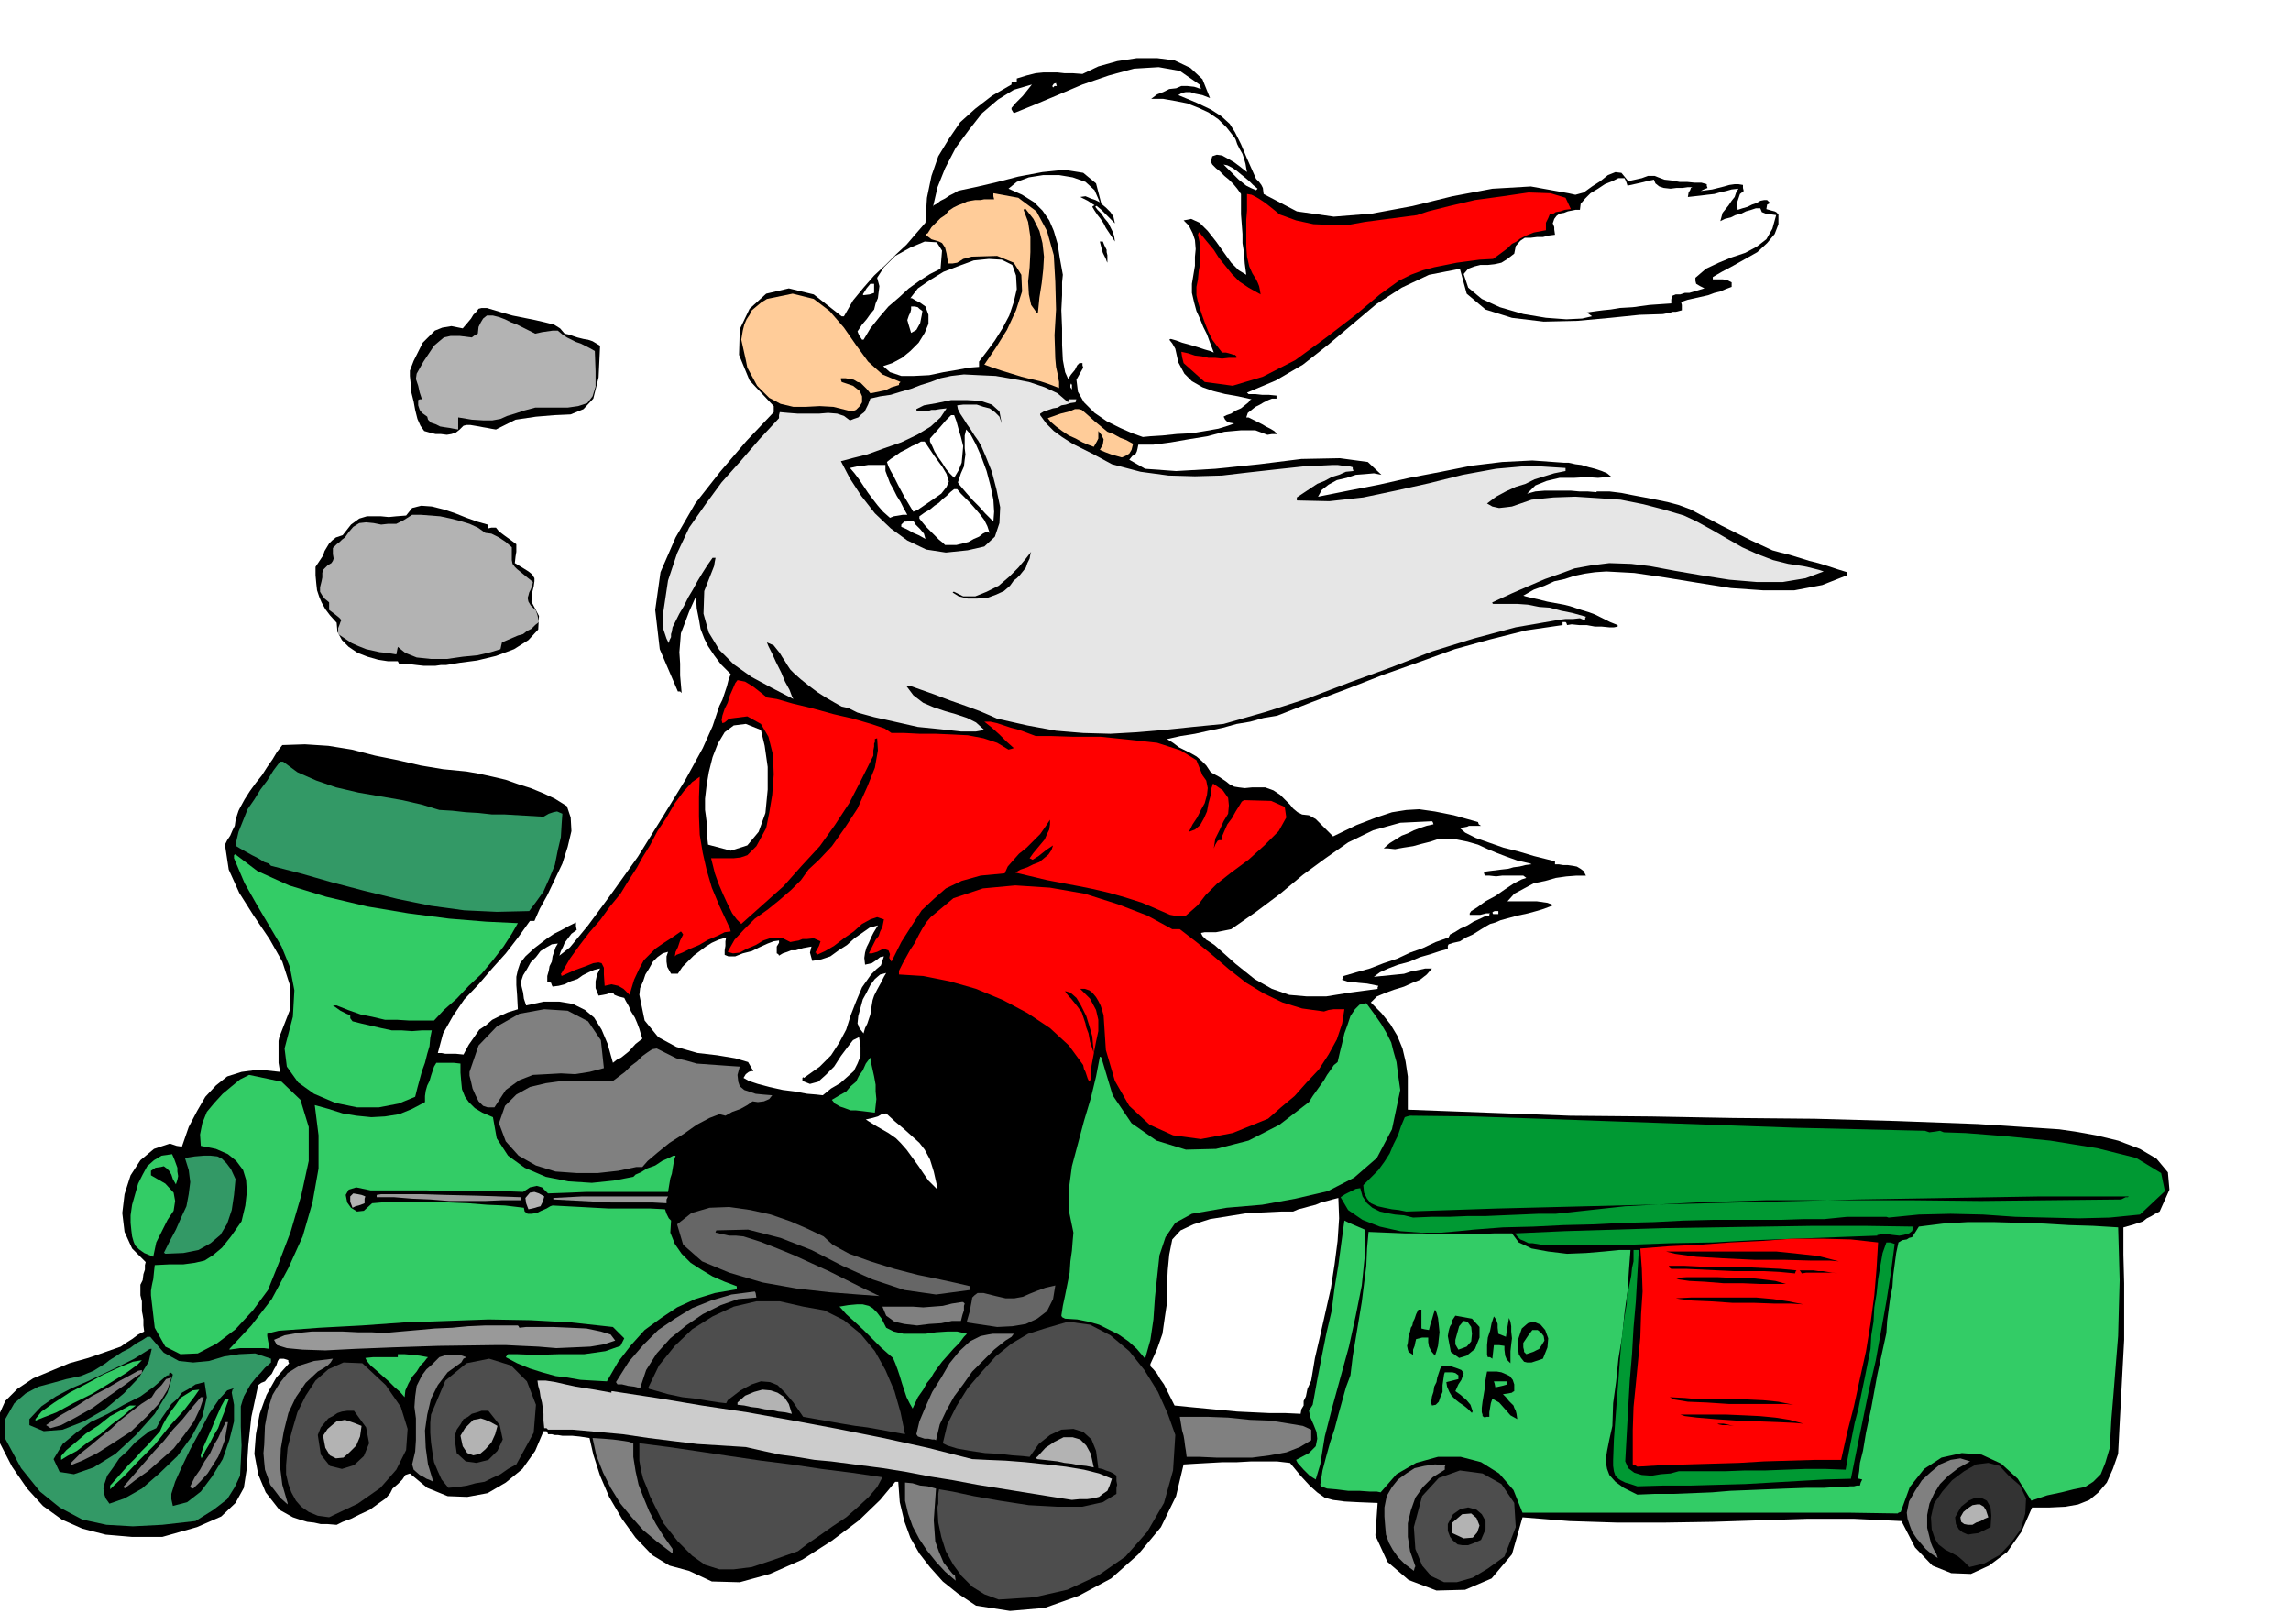 <svg xmlns="http://www.w3.org/2000/svg" width="490.455" height="347.723" fill-rule="evenodd" stroke-linecap="round" preserveAspectRatio="none" viewBox="0 0 3035 2152"><style>.brush0{fill:#fff}.brush1{fill:#000}.pen1{stroke:none}.brush2{fill:#396}.brush3{fill:#3c6}.brush4{fill:gray}.brush5{fill:#999}.brush6{fill:#4d4d4d}.brush7{fill:#b3b3b3}.brush9{fill:red}.brush11{fill:#666}.brush12{fill:#fc9}.brush13{fill:#093}</style><path d="m-2 1876 9-20 16-16 21-14 24-10 24-10 25-7 23-8 20-7 7-5 8-5 8-6 8-4-1-8v-8l-1-6-1-5v-13l-2-8v-14l3-6 1-8 2-6v-6l1-4-18-18-10-22-3-25 3-25 8-25 13-20 18-15 21-7 3 1 3 1 3 1 7 1 9-26 11-21 11-19 14-15 15-12 19-6 23-3 28 3-1-6-1-6v-29l1-5 14-36v-33l-10-31-17-30-21-31-19-30-14-31-5-33 3-6 4-6 3-7 3-6 1-7 2-7 2-6 2-4 6-11 7-11 8-11 8-10 7-11 7-10 6-10 7-9 30-1 31 2 31 5 31 8 30 6 30 7 30 5 31 3 17 3 18 4 17 4 17 6 16 5 17 7 15 7 16 10 5 15 1 18-5 21-7 22-10 21-10 21-10 18-7 16h-6l-15 21-17 22-18 20-18 21-19 20-15 22-13 23-7 26h5l5 1h14l10 1 7-13 7-10 7-10 9-6 8-7 10-5 11-5 13-4-1-19-1-13v-11l2-9 3-9 7-9 12-11 17-13 9-6 10-5 9-5 10-5v5l1 5-7 5-6 8-3 4-2 5-3 6-2 6 14-11 24-29 31-42 35-49 33-53 30-49 23-42 13-29 3-9 3-9 3-9 4-8 3-9 3-9 2-8 3-8-13-13-9-12-8-12-5-10-5-13-2-12-3-15-1-16-9 20-6 16-5 13-1 13-1 12 1 15v16l2 23-2-2h-3l-24-56-6-52 7-50 20-46 26-45 33-42 35-41 36-38v-8l-32-34-14-34 1-34 13-27 22-20 30-7 33 8 37 29h3l12-21 14-17 14-16 15-14 14-14 14-13 12-14 13-15 2-33 6-29 9-26 14-23 15-22 20-18 22-17 26-15v-2l1-2h6v-4l13-4 12-3 10-1h19l9 1h11l13 1 21-10 25-7 26-4h27l23 3 21 10 16 15 10 25-10-4-10-2-6-2h-6l-5 1-5 3 24 10 19 9 14 9 11 10 7 11 8 16 8 19 12 27 4 4 3 4 2 4 1 8 44 23 49 7 50-4 54-10 53-13 53-10 51-3 50 9 9 2 11-3 11-8 11-7 10-8 10-4 8 1 9 11 9-2 9-2 8-3h9l5 2 8 3 9 1 11 2h10l10 1h9l7 2v2l1 3-5 2-4 2 7-1 8-1 8-2 8-2 7-2 7-1h5l6 1v4l1 4-5 4-2 6-2 6 1 9 6-2 7-2 6-3 6-2 5-3 5-1h4l4 4-4 2-1 6 7 2 4 1 2 1 3 3v13l-5 13-10 12-13 12-16 9-16 9-15 8-12 7v3h13l6 1 6 3v6l-8 3-7 3-8 2-8 3-9 2-9 2-9 2-9 3 1 4v7l-4 1-4 1h-4l-3 1-5 1-5 1-31 1-39 4-44 4-44 1-42-5-35-11-25-21-9-33-41 8-36 17-34 22-32 27-32 27-33 26-36 21-38 16 1 1 1 1h9l9 1h9l10 1v4h-6l-5 2-6 3-5 3-6 3-5 4-5 4-2 6h3l6 3 6 3 6 3 5 3 6 3 5 3 4 4h-7l-6 1-16-6h-19l-22 2-23 6-25 4-23 4-23 3h-20l-1 5-1 4-1 2-1 2-4 2-4 5 21 12 41 3 52-3 58-6 56-7 51-1 37 5 18 17-10-2-11 1-13 1-12 4-13 3-11 6-9 7-5 9 40-8 41-8 40-9 42-8 40-8 41-5 40-2 42 3h6l9 2 8 1 10 3 8 2 9 3 7 3 6 5h-7l-11 1-15-1-17 1h-19l-17 4-15 6-11 11 11-3 12-1h35l11 1h11l12 1v-1h17l16 2 15 3 16 3 15 3 15 3 15 4 16 6 13 7 14 7 13 7 14 7 12 6 14 7 13 6 15 7 11 3 12 3 13 4 13 4 12 3 13 4 12 4 13 4v4l-33 13-37 7h-41l-43-3-44-7-43-7-41-6-37-2-15 1-14 2-14 3-12 4-14 3-13 6-14 5-14 8 3 1 8 2 9 2 12 3 11 2 11 2 8 2 6 2 9 3 10 3 8 3 8 4 6 3 6 3 5 2 5 2v2l-5 1h-6l-10-1h-9l-11-2h-10l-10-1-6 1-1-3-1-1h-4v4l-48 7-48 12-47 13-47 17-48 17-46 18-48 18-46 18-18 3-18 5-18 3-18 5-19 4-18 4-19 3-18 4 8 5 8 6 8 4 8 4 7 4 7 6 6 6 6 9 11 6 9 6 5 4 6 3 6 1 8 1 10-1h17l11 4 9 6 6 6 7 7 4 5 6 5 6 3 9 1 9 5 9 9 7 7 7 7 31-15 26-10 21-7 19-3 17-1 21 3 25 5 32 9 1 3 3 2h-16l-2 1-5 1-5 1 7 6 14 7 17 6 20 7 20 5 20 6 16 4 12 3v4h5l6 1h6l7 1 5 1 5 3 4 3 3 6h-13l-13 1-14 2-14 4-15 3-13 7-13 7-9 10h39l7 1 7 1 8 3-5 2-8 3-10 3-11 3-14 3-11 3-11 3-7 3-7 2-7 4-8 5-8 5-9 4-8 5-9 2-6 2-1 2v4l-11 3-12 4-14 4-14 6-15 4-13 5-11 5-8 6 10-1 10-1 10-1 10-1 9-3 10-2 9-2h9l-7 8-9 7-10 4-11 5-13 4-11 4-12 5-8 8 14 14 12 15 9 15 7 17 4 17 3 20v44l107 4 108 4 108 1 108 2 108 1 108 3 108 4 108 7 21 3 28 5 29 7 29 11 22 13 15 18 2 23-13 29-6 3-5 3-6 3-5 4-6 2-6 2-7 2-7 2v36l1 38v75l-2 37-2 38-2 37-2 39-7 20-8 18-11 13-12 10-15 6-17 3-21 1h-23l-14 32-19 27-24 18-24 11-26-1-25-10-23-24-18-35-63-3h-62l-63 2-62 2-64 1h-63l-63-2-62-5-14 49-27 32-35 15-38 1-37-14-28-24-16-35 3-43-25-1-19-1-15-2-11-3-10-7-10-9-12-13-14-17-17-2h-35l-18 1h-19l-18 1-18 1-16 1-10 42-20 41-30 36-36 32-43 23-45 16-46 4-45-7-24-16-20-16-17-19-14-18-12-21-8-22-6-25-2-27h-4l-20 24-28 27-36 27-39 25-43 19-40 11-37-1-30-14-26-7-23-14-22-23-18-25-17-29-12-28-9-28-5-22-13-2-10-1h-13l-6-1h-4l-4-1h-5l-1-3-1-1h-4l-11 26-17 24-22 18-24 14-27 5-26-1-27-11-23-19-6 2-4 6-6 6-7 6-3 6-6 7-10 7-11 8-13 6-12 6-11 4-8 4-12-1h-9l-9-2-9-1-10-3-9-3-9-5-9-5-18-23-10-24-5-27 2-26 5-27 9-25 13-23 17-19-1-2v-2l-6-2h-6l-2 3-2 6-3 5-3 6-5 5-4 5-5 2-4 3-9 42-4 37-2 31-4 26-11 20-19 18-32 14-46 13h-40l-35-3-31-8-27-12-25-18-21-23-20-29-18-35v-32zm1526-69v3l4 4 5 6 4 7 5 7 3 6 4 8 3 6 4 8 20 2 21 2 21 2 21 2 21 1 21 1h21l21 1 1-6 3-5v-6l3-6 2-10 5-11 5-30 7-30 7-31 7-31 5-32 4-31 2-30-1-27-8 2-7 2-8 2-7 3-8 2-7 2-8 2-7 3h-16l-20 1-24 1-25 4-25 4-22 7-17 8-11 12-4 20-2 21-1 21v22l-3 20-3 21-7 20-9 20z" class="pen1 brush1"/><path d="m7 1880 12-21 15-13 17-9 19-5 18-5 19-4 17-7 16-10 5-4 8-5 9-6 10-5 8-6 9-5 6-4h4l18 21 20 11 19 2 21-2 20-6 20-3 21-1 21 7v5l-8 7-6 7-5 5-4 5-4 5-4 7-5 9-4 13v27l1 25-1 21-1 19-7 15-10 16-18 14-24 15-44 5-39 2-35-2-32-7-30-16-26-21-25-31-21-39v-26z" class="pen1 brush2"/><path d="m39 1880 16-17 19-13 21-11 21-9 21-10 21-10 20-10 19-12 2-1h2l-4 17-13 21-20 21-25 21-28 16-28 11-25 2-19-8v-8z" class="pen1 brush1"/><path d="m47 1880 8-10 17-12 20-13 23-12 22-12 22-10 17-7 12-2-6 6-15 11-21 13-23 14-26 13-22 12-18 7-10 4v-2z" class="pen1 brush3"/><path d="m61 1888 19-13 21-12 20-13 21-11 17-10 15-8 9-5 5-1v4l-8 5-15 11-20 14-22 16-23 13-19 10-14 4-6-4z" class="pen1 brush4"/><path d="m71 1933 12-20 18-15 19-14 23-11 21-12 22-11 18-13 16-14 2-1h2v-2l1-2 2 1 2 2-7 24-17 28-25 28-27 25-29 18-26 9-19-3-8-17z" class="pen1 brush1"/><path d="m81 1929 7-8 12-10 14-12 17-11 15-12 15-8 11-6h8l-7 5-10 9-15 11-15 13-17 11-14 11-13 7-8 5v-5z" class="pen1 brush3"/><path d="m94 1938 12-12 14-11 13-11 14-11 13-12 14-11 13-10 14-9 5-8 8-8 6-8 7-2-5 16-11 18-17 18-20 19-23 15-22 14-20 10-15 6v-3z" class="pen1 brush4"/><path d="m138 1967 4-12 8-11 8-12 11-10 10-11 10-8 9-7 9-4 7-13 7-10 6-9 8-7 6-8 9-5 9-6 12-3 3 20-6 26-14 26-19 26-24 23-23 20-23 13-20 7-5-7-2-6-1-7 1-5z" class="pen1 brush1"/><path d="m146 1968 8-9 8-9 8-9 9-9 8-9 9-9 8-9 8-9 4-9 5-9 6-9 6-8 6-9 8-5 8-5 9-1-7 10-13 17-19 21-20 25-22 22-18 19-14 13-5 5v-5z" class="pen1 brush3"/><path d="m165 1968 13-15 13-15 13-15 13-14 12-15 13-14 12-15 12-14h4l-5 15-8 17-13 18-14 18-17 15-17 15-17 12-14 11-1-3 1-1z" class="pen1 brush4"/><path d="m173 1610 2-14 4-14 4-14 6-12 6-11 9-8 10-6 14-2 3 7 4 11v5l1 6-1 5-2 6-4-7-2-6-3-5-3-3-4-3-4 1-7 1-6 4v6l19 11 11 12 2 11-2 13-8 12-7 14-8 16-4 19-12-5-7-5-5-5-2-5-2-7-1-8-1-10v-10z" class="pen1 brush3"/><path d="M200 1716v-6l1-6 1-5 1-4 1-10 1-9 20-1h18l15-2 13-3 11-7 12-10 12-15 14-20 5-21 2-18-1-16-4-13-9-12-11-9-16-7-20-4-1-15 3-15 6-15 10-12 11-12 12-10 11-9 12-6 43 9 25 24 11 36v45l-10 46-14 48-16 42-14 35-20 27-23 25-25 19-25 13-23 1-20-10-14-25-5-43z" class="pen1 brush3"/><path d="m217 1660 8-16 8-15 7-16 7-15 3-16 2-16-2-16-5-16 13-2 12-1h9l9 1 6 3 6 6 6 8 6 13-2 21-3 20-6 18-9 15-13 11-16 9-20 4-24 1-1-1h-1z" class="pen1 brush2"/><path d="m227 1979 5-16 9-20 11-23 13-24 12-23 13-19 11-12 9-3-2 2-1 4 3 16v22l-6 24-9 26-14 23-15 20-18 14-19 5-2-9v-7z" class="pen1 brush1"/><path d="m252 1969 6-12 7-10 6-11 7-10 5-11 6-10 5-11 5-10h3l-2 11-2 12-4 11-5 12-7 11-7 11-9 10-10 10-3-1-1-2z" class="pen1 brush4"/><path d="m266 1928 3-10 4-9 4-9 4-9 4-10 4-9 4-9 5-9h5l-3 8-3 9-4 10-4 11-6 10-5 10-6 10-5 10-1-3v-1zm38-141 29-31 27-35 22-41 19-42 13-45 8-45v-44l-5-40 18 5 19 6 18 3 20 2 18-1 19-3 17-7 17-9v-8l1-7 2-7 3-6 2-7 2-6 2-6 3-5h23l9 1v12l1 12 1 10 4 10 5 7 8 8 10 6 14 6 5 28 15 23 22 16 28 12 30 6 31 2 29-3 26-5 3-3 7-3 8-5 11-4 9-6 9-4 6-3h3l-2 6-1 6-1 6-1 6-2 6-1 6-1 6-1 6H777l-23 1-28 1-8-8-7-2-9 2-9 6-26-1h-76l-26-1h-74l-19-4-10 3-4 7 2 10 5 7 8 5 9-1 11-10 24-2h52l26 1 25 1 25 2 24 1 25 3 1 5 4 3h5l7-1 6-3 7-3 5-3 3-1 19 1 19 1 18 1 19 1h55l19 1 2 6 2 4 1 2 3 3-1 16 6 15 9 13 12 12 14 9 15 9 16 7 16 6v4l-29 5-26 8-24 11-21 14-22 16-18 20-17 22-15 26-18-1-17-1-17-3-16-2-18-5-16-5-17-7-15-8 2-3 1-1h12l25 1 31-1h33l28-4 20-7 5-10-15-15-55-6-54-3-56-1-55 2-57 2-56 4-56 3-54 4-8 2-7 2v3l1 6 1 5 1 6-7-1h-32l-7 1-7 1v-1z" class="pen1 brush3"/><path d="m310 1133 1-1h1l29 22 42 19 49 15 55 13 54 9 54 7 49 4 42 2-8 14-11 17-14 18-15 18-17 16-16 17-17 15-13 14h-33l-16-1h-16l-17-4-15-3-17-6-15-6h-5l3 2 7 5 8 4 5 2v4l3 4 12 3 13 3 13 3 14 3h13l14 1 13-1h13l-2 10-1 11-3 10-3 12-4 11-3 11-3 11-3 12-22 9-26 5h-29l-29-6-28-12-21-15-15-21-3-24 11-42 2-35-6-31-11-27-16-27-16-27-17-30-14-33v-4z" class="pen1 brush3"/><path d="m312 1119 4-17 6-15 6-15 9-13 8-13 9-12 8-13 9-12h4l19 14 25 11 26 9 30 7 29 5 29 5 26 6 23 7 17 1 18 2 17 1 18 2h17l17 1 17 1 17 1 7-4 6-2 5-1 7 3-1 14-1 17-4 17-4 20-7 17-8 18-10 14-9 12-43 1-43-2-44-6-44-9-45-11-42-11-42-12-39-10-3-3-6-2-8-5-8-4-9-5-7-4-5-3-1-2z" class="pen1 brush2"/><path d="m350 1914 1-25 4-22 6-19 9-15 11-14 16-10 19-6 25-3-3 5-4 4-6 4-7 4-16 15-13 19-10 21-6 24-4 23-1 24 3 24 7 24v2l-10-9-6-8-7-9-3-9-4-11-1-10-1-12 1-11z" class="pen1 brush4"/><path d="m363 1775 14-6 17-3 19-2h41l20 1h18l17 1 22-2 23-2 22-2 23-1 21-2 22-1h44l1 1 1 2 9-1h36l23 1 21 1 19 4 13 4 6 8-15 5-18 3-22 1-23 1-24-2-22-1-20-1h-17l-73 1-61 2-50 2-39 2-30-1-21-2-13-4-4-7z" class="pen1 brush5"/><path d="m379 1941 2-23 6-23 7-24 11-22 13-20 17-15 20-9 25 1 31 29 20 29 9 29-2 28-13 26-21 24-30 21-38 18-15-2-12-5-10-7-7-8-6-11-4-11-3-13v-12z" class="pen1 brush6"/><path d="m418 751 6-9 4-6 2-6 3-5 3-5 4-4 5-4 9-3 11-14 11-8 10-3h19l10 1 10-1 13-1 8-10 12-3 14 1 16 4 15 5 15 6 14 5 14 4v2l1 3 4-1h6l4 5 8 6 7 5 8 6v10l-1 6-1 9 10 6 8 5 5 4 3 5v4l-1 7-2 8-1 12 10 19-1 18-13 14-19 12-24 9-25 6-23 3-18 3h-7l-7 1h-16l-9-1-8-1h-15l-1-2-1-2h-13l-13-2-14-4-13-5-12-8-9-9-6-11-1-12-9-10-6-8-5-9-3-7-3-9-1-9-1-11v-11z" class="pen1 brush1"/><path d="m424 778 2-8 1-5v-6l1-4 6-6 5-3 2-3 1-3-1-6v-8l5-5 4-3 3-3 4-3 5-7 6-7 8-5 9-1 10 1 10 2 9-1h11l10-5 11-7h11l13 1 13 1 14 3 12 3 13 4 11 5 10 7 8 1 10 5 9 6 8 7v17l1 5 3 4 3 3 5 4 6 5 10 8-1 5-2 5-2 4-1 4-1 3 1 5 3 5 7 7 2 6 2 9-5 4-5 5-6 3-5 4-7 2-7 3-7 3-7 3-1 4-1 5-13 4-17 4-20 2-21 3h-21l-19-2-15-6-10-8-1 5-1 5-12-2-10-1-9-2-9-2-10-4-9-4-9-6-9-6v-8l2-5 1-3 1-2-1-2-2-2-5-4-8-6v-10l-6-5-3-4-3-5v-6z" class="pen1 brush7"/><path d="m421 1901 4-10 5-6 5-6 6-3 6-4 6-2 7-1h9l16 22 4 21-7 17-13 12-16 5-16-4-12-15-4-26z" class="pen1 brush1"/><path d="m428 1902 6-9 7-6 5-4 6-1 5-1 6 2 6 2 10 4-2 14-5 12-9 9-8 7-10 1-8-4-6-10-3-16zm36-317 4-4 6 1 5 1 5 2-1 3v6l-5 2-3 1-4 1-4 2-3-8v-7z" class="pen1 brush7"/><path d="m484 1799 10-1h33v-4h9l11 1 9 1 11 2-2 2-3 4-5 5-5 8-6 7-5 9-4 9-1 9-6-7-7-6-8-8-8-7-9-8-7-6-5-6-2-4z" class="pen1 brush3"/><path d="m499 1583 6-1h53l32 1 42 1 58 2v4h-24l-23 1h-48l-25-2-24-1-24-2h-23v-3z" class="pen1 brush5"/><path d="m543 491 5-13 6-12 6-12 8-8 8-8 10-4 12-2 15 3 6-7 5-6 3-5 4-4 3-4 4-1h7l10 3 10 3 14 4 15 3 15 3 13 3 12 3 8 5 6 7 5 1 6 2 6 2 8 2 6 1 6 2 5 3 5 3-2 42-7 28-13 14-17 7-22 1-24 2-27 4-26 13-6-1-5-1-6-1-5-1-6-1-6-1h-5l-4 1-5 5-5 4-6 2-6 1-8-1h-7l-8-2-7-2-5-7-4-9-3-12-2-11-3-12-1-12-1-10v-7z" class="pen1 brush1"/><path d="m552 495 9-16 8-12 6-9 7-6 6-5 9-2h12l16 2 4-3 4-2 1-9 3-6 3-5 5-4h8l8 2 8 3 8 4 8 3 8 4 8 4 8 4 9-2 7-1 7-1h7l6 5 6 4 6 3 6 3 6 2 6 3 6 3 7 4 1 27v20l-4 13-7 9-12 4-14 2h-43l-15 4-12 4-10 3-9 4-11 2h-11l-16-1-18-3v16l-6-1-5-1-7-1-6-1-6-3-6-2-4-4-1-4-7-5-3-4-2-6v-7l2-1h3l-3-9-2-9-3-9 1-7z" class="pen1 brush7"/><path d="m546 1940 4-17 1-15v-29l-2-15 1-14 2-14 7-14 6-8 7-6 6-6 4-4 9-3h18l9 3-4 2-3 5-18 13-13 17-9 18-5 21-3 21 1 23 3 22 7 23-4-2-5-2-5-3-4-2-8-7-2-7z" class="pen1 brush4"/><path d="m571 1874 19-45 28-23 30-6 29 9 21 21 12 31-3 37-23 42-11 6-10 7-11 5-10 5-12 2-11 3-13 2-12 1-9-11-5-11-5-12-2-12-2-14-1-13v-13l1-11z" class="pen1 brush6"/><path d="m602 1904 3-10 5-7 4-7 6-3 5-4 7-2 6-2h9l15 19 4 19-7 15-12 12-16 4-14-2-12-11-3-21z" class="pen1 brush1"/><path d="m610 1902 6-10 6-6 5-5 6-1 4-1 6 2 7 3 9 5-3 11-5 11-8 9-7 6-9 2-8-3-6-9-3-14z" class="pen1 brush7"/><path d="m622 1420 12-35 24-25 30-17 33-6 31 2 27 14 17 25 4 37-19 5-19 3-19-1-18 1-19 1-18 7-18 13-15 23h-9l-6-2-6-6-4-8-4-9-2-9-2-8v-5z" class="pen1 brush4"/><path d="m661 1488 8-23 15-15 18-10 21-5 22-3h67l8-6 8-6 8-8 8-6 7-7 7-5 6-4 6-1 12 6 14 7 13 3 14 4 14 1 14 1 14 1 15 1-3 11 1 9 2 6 6 5 6 2 9 3 10 1 12 1-4 5-7 3-8 1-7-1-7 5-9 5-11 4-9 5-8-2-13 5-17 9-17 12-19 12-16 13-13 11-7 8h-8l-24 5-27 3h-28l-28-2-26-8-23-13-17-19-9-24z" class="pen1 brush4"/><path d="m690 1301 3-9 5-8 5-9 7-7 6-8 8-5 7-4 8-1-3 5-2 6-2 6-1 7-3 6-1 6-2 7v8h2l3 1 1 3 1 2 8-1 8-2 8-4 9-3 7-5 8-4 7-3 8-2-4 8-2 9v9l4 10 6-1 5-1 4-2h4l2 3 5 2 4 1 4 1 2 4 4 7 3 7 5 8 3 7 3 8 2 7 2 6-9 7-9 10-5 4-5 4-6 3-5 4-7-25-8-19-10-16-12-10-16-8-18-3h-21l-23 5-3-9-1-8-2-8-1-6z" class="pen1 brush0"/><path d="m696 1587 6-7 6-1 6 2 7 4-2 7-3 6-4 1-3 1-4 1-5 1-3-8-1-7z" class="pen1 brush7"/><path d="M712 1829h11l13 2 13 3 14 3 12 2 13 2 11 2 11 2v-2h1l59 9 60 10 60 9 61 11 59 11 60 12 59 13 59 15 20 1 24 1 26 2 28 3 26 3 24 4 20 5 17 7-3 9-3 7-6 4-5 4-8 2-8 1h-10l-10 1-32-5-31-5-31-5-31-5-32-6-31-5-31-6-31-5-23-3-23-3-23-3-22-2-24-4-22-3-23-5-22-5-32-2-32-2-33-4-32-4-34-5-33-3-33-3h-33l-2-2h-3l-1-10v-9l-1-8-1-7-2-8-1-7-2-7-1-7z" class="pen1" style="fill:#ccc"/><path d="m733 1587 19-1 19-1h114l-2 4v5l-19-1h-55l-19-1-19-1-19-1-19-1v-2z" class="pen1 brush5"/><path d="m744 1289 11-19 13-18 13-17 14-16 13-18 14-17 11-18 11-17 7-13 10-16 10-19 12-18 11-19 12-16 11-12 10-7-1 27v26l1 24 4 24 5 22 7 24 10 24 13 28 1 2 1 4-8 1-10 5-12 5-12 7-12 5-10 5-8 3-2 2 1-6 3-6 3-9 4-8-2-3-1-1-13 9-11 7-10 7-7 7-8 8-6 11-7 15-6 20-8-8-7-4-9-2-9 2-1-15v-9l-3-6-4-1-7 1-10 4-14 5-18 8-1-3 1-1z" class="pen1 brush9"/><path d="m785 1905 15 1 12 1 8 1 7 1 6 1 6 2v18l3 19 4 18 7 18 7 17 9 17 10 16 12 17v6l-21-16-18-15-16-18-14-17-13-21-10-20-9-23-5-23zm31-74 17-27 19-22 20-20 22-15 23-14 25-10 27-8 31-4 1 2 1 6-24 2-23 8-24 12-22 15-21 17-18 20-14 22-8 24-8-2-8-1-8-2h-6l-2-3z" class="pen1 brush4"/><path d="m847 1318 1-9 4-9 3-9 5-8 5-9 6-6 7-5 7-2-2 6v7l1 7 5 9h9l6-9 8-8 7-7 8-6 8-6 8-5 9-4 10-3-1 5v6l-1 6v6l5 2h9l10-4 12-3 10-5 11-5 8-3 7-1v3l-3 5v9l2 1 1 2 5-3 6-2 5-2h6l10-3 11-2-2 8 3 11 12-2 12-4 11-8 11-7 10-9 10-7 10-7 11-3-3 5-3 5-3 6-3 7-3 6-2 7-1 7 1 9 9-2 6-4 5-4 5-1-2 6-2 6-6 5-7 7-12 17-8 19-7 18-6 19-9 17-11 17-15 15-21 15-1-1-1 1v4l10 4 11-3 10-9 11-11 9-14 9-12 7-9 8-4 2 13v12l-4 10-5 10-9 8-9 8-12 7-11 9-9-1-12-1-16-3-16-2-18-4-15-4-12-4-7-4 3-5 4-3 3-1h3l-7-12-17-5-24-4-26-3-28-8-24-13-18-22-7-34z" class="pen1 brush0"/><path d="M847 1924v-12l39 5 41 6 40 6 41 6 40 5 40 6 40 5 41 6-7 13-11 13-14 13-16 14-18 12-17 12-16 11-13 10-34 12-27 9-24 3h-19l-19-6-17-12-19-19-19-24-6-12-6-12-6-12-4-11-5-12-3-12-2-12v-11zm12-86 14-29 21-26 23-22 27-17 28-13 30-7h31l31 7 28 5 26 13 22 18 19 23 14 25 12 28 8 28 6 29-17-3-16-3-17-3-16-2-18-3-17-3-17-3-17-3-13-19-11-13-10-10-10-4-12-1-12 4-15 8-17 13-1 2-1 2-9-1-13-2-18-3-18-2-19-4-14-4-11-3-1-2z" class="pen1 brush6"/><path d="m879 809 6-40 12-36 16-34 21-30 22-30 25-28 25-29 26-28v-4l1-4 11 1 13 1h28l12-1 12 1 9 3 8 6 5-2 6-2 4-4 4-3 5-10 3-8 13-3 14-2 13-4 14-4 13-5 13-4 13-5 14-3 17-2 20 1 22 1 23 4 21 4 21 7 17 8 14 12v-2l1-2h10l-1 2v2l-7 1-6 2-6 1-5 3-6 1-6 2-6 2-5 3v2l8 11 10 10 11 8 14 9 12 6 14 7 13 7 13 7 38 10 37 5 35 1 36-1 34-4 36-4 37-4 40-2h6l7 1h6l7 2v2l1 3-10 1-9 4-10 3-9 5-10 4-9 6-9 6-9 6v4l43 1 45-5 43-9 45-10 44-11 44-8 45-4 47 3v4l-15 3-13 4-13 4-12 6-13 4-13 6-13 7-12 9 7 4 9 2 9-1 8-1 26-9 29-3 29-1 31 2 29 2 30 6 27 7 27 8 17 8 20 11 19 11 21 12 20 9 21 8 20 5 20 3 5 1 8 2 8 2 6 2-24 9-30 5h-35l-36-3-38-6-35-6-32-6-25-3-29-1-24 3-22 4-19 7-20 7-21 9-23 10-26 12v1l1 1h32l14 1 15 3 14 1 15 4 15 3 18 5-1 2v3l-7-3-9 1h-10l-8 1-58 10-56 15-55 17-54 21-55 20-55 21-56 18-56 16-41 4-38 4-36 3-35 2-36-1-36-3-38-7-40-9-9-4-14-6-19-7-20-7-21-8-17-6-14-5h-6l9 12 13 10 14 6 15 5 14 4 15 5 12 6 11 10-11 2h-20l-27-3-30-3-31-7-27-6-22-6-12-6-9-2-9-5-12-7-11-7-12-9-10-8-9-8-5-5-4-6-3-5-4-6-3-5-8-10-9-4 2 5 5 10 5 11 7 14 5 12 6 11 3 8 2 4-29-15-26-14-24-17-19-19-14-23-7-25 1-30 13-33 1-6 1-5h-4l-7 10-7 11-6 10-6 11-6 10-6 12-6 10-6 12-3 6-1 6-1 3v4l-2 4-1 4-3-6-2-6-2-6v-5l-1-11 1-9z" class="pen1" style="fill:#e6e6e6"/><path d="m897 1622 19-15 24-7 26-1 28 4 27 6 26 9 23 10 21 10 12 11 22 12 28 10 32 10 31 8 29 6 23 5 17 4v5l-45 6-42-6-42-14-40-18-41-21-41-16-43-11-42 1-1 2v1l9 2 9 2h9l10 1 22 7 23 9 22 9 24 11 22 10 22 11 22 11 23 11-28-2-38-3-44-5-45-8-44-13-36-15-25-22-8-27z" class="pen1 brush11"/><path d="m934 1058 2-17 3-18 5-20 7-18 9-15 12-9 16-2 20 8 5 21 4 28v30l-3 31-9 25-15 18-22 7-30-8-1-9-1-7v-15l-1-8-1-7v-15z" class="pen1 brush0"/><path d="M942 1137h30l9-1 9-3 6-6 6-6 6-11 7-13 4-20 4-24 2-27-1-26-6-24-10-17-18-10-24 3-6 5-3 1-1-4 1-6 3-9 4-8 3-10 4-9 3-7 3-4 10 2 10 6 9 7 10 8 13 2 21 6 25 6 29 8 26 6 24 7 18 6 9 6h17l20 1h21l23 1 20 1 21 4 18 6 15 9 4-1 3-1-10-9-9-9-10-9-10-8h8l9 2 9 3 9 3 8 2 9 3 8 3 8 3h20l30 1h36l39 4 36 4 31 10 21 13 8 20 5 7 2 10-1 9-3 11-5 9-5 10-6 9-5 10 8-3 7-6 5-9 4-9 2-11 3-11 1-9 2-6 13 9 7 10 1 10-1 11-6 10-5 11-6 12-2 13 2-5 3-5 2-1h4v-5l3-7 4-9 6-8 5-9 5-8 3-5 3-2 36 1 18 8 2 14-10 18-19 19-21 19-23 17-19 15-15 15-10 13-9 8-7 6-10 1-11-2-16-7-21-9-22-7-21-6-21-5-20-4-21-4-21-4-21-5-21-5 7-4 9-3 8-4 8-3 6-5 6-5 4-6 2-6-9 6-5 4-5 4-8 5-2-1-2-1 5-7 5-6 5-6 5-6 3-7 3-6 1-7v-6l-6 9-7 10-9 9-9 9-10 8-8 9-7 8-4 9-32 3-25 7-21 10-16 14-16 15-13 20-14 22-13 26-3-5 1-5-2-5-6-2-3 1-6 3-7 2h-4l3-6 3-6 3-6 4-5 2-6 3-6 1-5 1-5-9-3-9 3-11 6-11 10-13 9-13 10-12 7-11 5-1-3h-1l5-9 2-6-9-4-9 1h-6l-5 2-6 1-5 1-12-6h-12l-12 4-10 6-12 5-9 5-9 1-7-2 9-16 13-14 14-14 17-12 16-13 15-13 13-13 10-14 14-13 17-18 17-24 17-26 13-29 10-25 4-23-1-16-3 1v4l-1 2v4l-1 5v7l-16 32-16 31-19 29-20 28-24 26-24 27-28 25-28 25-6-6-6-8-6-12-6-13-6-14-5-14-3-12-2-8z" class="pen1 brush9"/><path d="m982 450 2-12 2-8 3-7 4-6 3-6 6-5 6-5 8-5 34-7 28 7 21 16 19 22 16 23 16 22 19 17 24 10-2 2v2l-10 3-8 4-5 1-5 1-5 1-5 1-5-6-4-4-4-4-4-1-5-3-5-1-6-1h-6v2l1 3 15 5 9 7 3 7v8l-3 5-5 5-5 2-5-1-20-5-18-1-19 1h-16l-17-4-15-8-16-16-13-24-2-10-2-9-2-9-2-9z" class="pen1 brush12"/><path d="m977 1858 10-9 12-5 11-3 11 1 9 3 9 6 6 9 4 13-9-2-9-1-9-2-9-1-9-2-9-1-9-2-9-1v-3z" class="pen1 brush7"/><path d="M1063 1459h10l-1 2v2l-7-3-2-1z" class="pen1 brush1"/><path d="m1102 1457 10-6 9-5 6-7 7-6 4-8 5-7 4-9 6-8 1 7 2 9 2 9 2 11v9l1 10-1 9-1 9-8-1-8-1-9-1h-7l-8-3-6-2-7-4-4-5z" class="pen1 brush3"/><path d="m1114 611 15-4 20-5 22-8 23-8 21-10 18-11 13-12 8-12-9 1-6 1h-5l-3 1h-8l-8 1-1-2v-1l10-5 17-3 19-4h21l18 1 15 5 10 9 3 16-3-9-6-6-7-5-8-2-9-3h-18l-8 1 1 5 3 6 4 6 5 8 5 7 5 8 5 7 4 7 6 14 8 20 6 23 5 24-1 21-6 18-14 13-22 5-29 3-26-4-25-12-22-16-21-20-18-23-15-23-12-23z" class="pen1 brush1"/><path d="m1112 1731 12-2 11-1h8l8 2 5 3 6 6 6 8 6 12 10 5 13 3h29l14-2 15-1h13l13 3-4 4-6 8-8 8-7 8-8 9-6 8-5 7-4 7-5 6-5 9-7 10-7 15-4-7-4-8-3-9-3-9-3-10-3-9-3-8-3-7-7-6-9-8-12-12-11-11-13-12-10-9-7-8-2-2z" class="pen1 brush3"/><path d="m1126 620 9-2 9-1 6-1h23v8l3 8 3 8 5 9 4 8 5 8 4 8 5 9h-6l-6 1-6 1-5 2-9-8-7-8-7-9-6-8-6-9-6-9-6-8-6-7zm10-181 6-9 6-7 5-7 5-6 2-8 3-7 1-8 1-8-3-11 9-14 15-15 20-11 19-8 16 1 7 11-2 24-14 7-14 9-14 10-13 12-14 12-12 14-12 15-9 15h-2l-4-6-2-5zm0 917 1-10 3-11 3-11 5-9 5-10 6-8 7-6 8-2-3 5-4 8-5 9-4 8-2 6-1 6-1 6-1 7-2 6-2 6-3 6-2 7-4-5-2-3-1-3-1-2z" class="pen1 brush0"/><path d="m1143 390 5-8 5-6h5v12l-6 2-8 1-1-1zm4 1093 9-2 7-2 5-3 6-1 12 11 12 10 10 9 10 9 7 9 7 13 5 16 5 22h-1v1l-5-5-6-6-7-10-6-9-8-11-8-11-8-9-6-6-10-7-7-4-7-4-5-3-8-5-3-2zm23-998 12-4 13-7 11-9 11-11 8-13 5-12v-12l-4-11-7-5-6-3-5-3h-2l10-13 16-11 18-11 21-8 19-7 20-2 17 1 14 7 5 14 1 18-4 17-6 18-9 17-10 16-11 15-10 13v7l-13 1-16 3-18 3-19 4-20 1h-17l-15-5-9-8zm5 127 5-4 6-4 7-5 8-4 7-4 7-3 5-3h5l12 18 11 15 6 10 3 10-3 7-7 9-13 9-19 13-3 1-2 1-12-20-8-15-6-12-4-7-3-6-1-3-1-3z" class="pen1 brush0"/><path d="M1169 1731h40l14 1 13-1 13-1 12-3 13-2h2l2 2-1 3v6l-2 6-2 8h-12l-14 3-16 1-16 2-17-2-13-3-11-8-5-12z" class="pen1 brush4"/><path d="m1195 694 3-3h3l3-1h6l3 5 6 6 5 6 2 7-9-5-7-3-9-5-7-3v-3l1-1z" class="pen1 brush0"/><path d="m1191 1286 5-10 5-9 5-9 6-9 5-10 5-9 5-8 6-7 30-25 39-13 43-4 46 3 46 8 44 14 39 15 33 18h10l22 17 22 18 21 18 23 18 23 14 25 12 26 8 29 4 6-2 7-1h14l-3 19-7 21-11 20-13 20-16 17-16 18-18 15-17 15-47 19-42 8-37-5-31-14-27-25-19-33-12-41-3-46-2-7-2-6-3-6-3-5-5-6-4-3-6-2h-6l13 13 8 15 3 13v15l-3 14-3 16-3 16-1 19h-1l-1 2-2-4-1-3-1-3-1-3-2-4-1-5-19-26-25-23-30-20-32-17-36-15-35-10-35-7-32-2v-5z" class="pen1 brush9"/><path d="m1202 424 2-6 2-4 1-4v-4h5l4 1 2 2 4 3-1 6-2 10-5 9-7 4-3-10-2-7z" class="pen1 brush0"/><path d="M1199 1972v-8l10 1 10 3 10 1 11 3-1 14-1 14-1 14 1 14 1 14 5 14 6 14 12 15 3 2 1 7-14-12-12-13-12-15-10-15-9-17-6-17-4-17v-16z" class="pen1 brush4"/><path d="m1218 684 7-5 7-4 6-5 6-4 5-5 5-4 5-5 5-4h4l5 6 6 6 6 6 7 8 6 7 6 8 4 8 3 9-2-1-1-1-6 3-5 4-7 3-7 4-8 2-8 2h-15l-3-3-5-4-6-6-5-5-6-6-5-6-4-5v-3z" class="pen1 brush0"/><path d="m1214 1900 4-17 8-19 9-20 12-19 11-19 13-16 14-13 14-7 5-1 5-1 6-1h28l-3 4-8 5-15 12-15 15-14 14-12 17-12 16-10 18-9 19-5 21-2-1h-3l-5-1h-5l-9-3-2-3z" class="pen1 brush4"/><path d="m1229 309 5-8 6-6 6-6 6-4 5-6 6-4 6-3 8-3 4-2 5-1 6-1h7l5-1h13l-1-4v-4l33 6 24 18 14 26 9 32 2 35 1 37-2 34 1 31 1 11 2 9 1 6 1 5v8l-13-5-12-4-13-3-12-3-13-4-13-4-12-4-11-4 15-22 15-24 12-26 8-25-1-22-10-16-22-9-34 1-7 2-4 1-3 2-5 3-6 1h-6l-2-13-2-8-4-6-4-2-10-3-8-6 1-1 2-1z" class="pen1 brush12"/><path d="m1232 581 8-9 7-8 6-7 7-7h4l3 8 3 11 3 10 3 12-1 11-1 11-4 10-6 10-6-6-5-6-5-8-5-7-5-8-3-7-3-6v-4zm4-307 6-26 10-25 14-27 17-23 18-23 21-18 21-13 24-7-4 5-8 10-9 9-6 7v2l3 5 27-11 31-13 33-14 35-12 33-9 33-2 28 5 26 18 1 2 1 4-9-3-9-1h-8l-7 3-9 1-8 4-8 3-8 6h16l17 3 15 3 15 6 13 6 13 9 11 11 11 14 1 2 2 6 3 6 4 7 2 6 2 7 1 6 1 5-4-3-5-4-8-6-7-4-9-5-7-1-6 2-2 7 2 4 5 5 5 4 6 6 6 5 6 6 5 6 5 7v27l1 13 1 13v12l2 13 1 14 2 15-10-6-10-10-10-14-10-14-11-14-11-11-11-5-10 2 7 7 5 10 3 9 1 12-1 10v12l-2 12-2 12v12l3 13 3 11 5 11 4 10 5 10 4 11 5 13-5-2-7-2-9-3-10-3-11-3-8-3-7-2-2 1 4 5 4 7 4 18 8 15 10 10 14 8 14 5 16 4 17 3 18 4-2 1-2 3-5 4-5 4-7 3-6 4-6 2-4 2 2 4 3 3 3 1 6 1-8 3-13 4-17 3-18 3-20 1-19 2-16 1-10 1-14-5-16-7-18-9-16-11-14-14-8-14-2-16 9-16-1-3v-3h-4l-3 3-3 6-5 6-4 6-4-9-3-16-1-20v-22l-1-24 1-20v-17l1-10-4-22-3-19-5-17-6-14-9-13-11-11-16-10-18-8 11-9 16-6 19-3h21l18 3 17 6 12 11 7 16-6-3-6-2-7-3-7 1 10 5 9 6-2 1-1 1 3 5 4 6 4 5 4 6 3 6 4 6 4 6 4 6-1-7-2-6-3-6-3-6-5-6-4-6-5-5-3-4 1-1h1l6 5 6 6 6 6 6 6-2-9-4-6-6-6-6-5-7-27-17-14-25-4-29 3-32 6-31 8-26 6-19 4-4 1-5 3-6 3-6 4-6 3-5 4-4 2-1 2z" class="pen1 brush0"/><path d="M1242 2000v-4l1-4v-13l1-6 18 3 28 6 34 6 39 6 37 2h34l27-6 18-11v-8l1-4-1-5v-7l-4-3-4-2-3-1-3-1-5-2-5-1-3-23-6-15-11-10-13-4-16 1-15 7-15 12-12 17-9-1-14-1-17-2-19-1-20-3-17-3-13-4-6-3 6-25 12-24 15-24 18-21 19-21 21-17 22-13 22-7 31-9 29 4 27 14 25 21 20 25 18 29 13 29 10 28-3 47-12 43-22 38-29 33-36 25-41 19-44 10-47 3-19-7-16-10-14-14-11-15-10-18-6-19-4-19-1-17z" class="pen1 brush6"/><path d="m1264 784 12 6h16l15-6 16-8 14-12 12-12 10-12 7-9-1 3-1 6-3 6-2 6-4 5-4 5-4 4-4 3-5 7-8 7-11 5-11 4-14 1h-12l-12-3-8-5 1-1h1z" class="pen1 brush1"/><path d="m1269 639 4-12 4-9 1-9 1-7-1-8v-17l2-8 6 7 7 13 7 16 7 19 5 19 4 19 1 16-1 13-5-5-6-6-8-9-8-8-8-9-6-7-5-6-1-2z" class="pen1 brush0"/><path d="m1281 1750 2-7 2-7 1-6 1-5 1-6 3-3 4-3h8l16 4 13 3h12l11-2 9-4 10-4 11-4 13-3-3 18-8 16-13 10-15 7-18 3-20 1-20-3-20-3v-2z" class="pen1 brush11"/><path d="m1358 276 11 14 8 16 4 16 2 18-1 17-2 18-3 19-2 20h-1v1l-8-11-3-14-1-17 2-19 1-20v-20l-3-20-6-16 1-1 1-1z" class="pen1 brush1"/><path d="m1374 1930 11-12 12-8 12-6h12l10 3 8 8 6 11 4 18-10-2-10-1-10-2-9-1-9-2-9-1-9-1-9-1-2-2 2-1z" class="pen1 brush7"/><path d="m1388 554 17-6 12-3 7-3h5l4 1 7 6 10 9 17 14 8 3 9 5 8 3 9 5-2 8-3 5-5 3-5 2-7-2-7-2-8-3-7-3 4-7 1-7-3-6-4-5v10l-2 4-4 7-8-3-7-3-9-5-9-4-9-6-8-6-7-6-4-5z" class="pen1 brush12"/><path d="m1394 114 2-3 3-1v1l1 3h-3l-2 2-1-2z" class="pen1 brush0"/><path d="m1406 1743 2-13 3-14 3-15 3-15 1-15 2-14 1-13 1-11-6-29v-29l4-30 8-30 8-30 9-30 7-29 5-26h1l1 1 15 50 25 37 33 23 39 12 40-1 43-11 41-21 39-30 5-8 5-7 5-7 5-7 4-7 5-7 4-6 5-4 3-13 3-12 3-13 4-11 4-12 6-9 6-6 9-2 11 15 9 13 7 12 6 12 3 12 4 14 2 16 3 21-11 52-20 38-30 26-35 18-43 10-44 8-47 4-46 8-22 12-13 19-8 24-3 28-3 28-2 29-4 27-7 25-11-13-11-10-13-9-12-6-14-7-14-4-15-3-16-1-4-2-1-2z" class="pen1 brush3"/><path d="m1411 1313 7 2 8 7 6 10 7 14 4 13 4 14 1 11 1 11-5-15-2-11-3-8-1-5-3-9-2-6-6-8-4-5-4-5-3-3-4-5-1-2z" class="pen1 brush1"/><path d="m1418 510 1-2 1 2v6l-2-3v-3z" class="pen1 brush0"/><path d="M1457 320h4l2 5 3 6v3l1 4v10l-1-2-1-3-2-4-2-4-2-7-2-8z" class="pen1 brush1"/><path d="m1565 466 9 2 9 3 9 1 9 2h9l9 1 9-1h10v-1h1l-3-3h-2l-3-1-3-1-4-1h-5l-7-9-6-8-5-10-4-10-4-11-3-9-3-10-2-9v-11l2-10 1-11 2-10v-20l-1-9-2-9 1-3h1l9 11 10 12 7 11 9 11 8 10 10 10 12 8 16 9-1-6-1-5-2-5-2-4-5-8-4-9-3-13-1-13v-36l1-12v-22l6 1 6 3 5 3 6 4 4 3 5 4 5 4 6 5 22 8 23 5 23 1h23l22-4 23-3 23-3 23-3 15-5 28-7 34-8 37-5 34-5 29 1 20 6 7 15-8 1-6 2-6 1-3 2-5 1-2 5-3 6v10l-16 3-10 4-8 4-5 4-6 3-6 6-8 6-11 8-18 1-15 2-15 2-15 3-15 3-15 4-16 6-16 8-25 18-32 27-39 30-41 30-43 22-40 12-37-5-28-25-2-8-1-7z" class="pen1 brush9"/><path d="M1563 1877h38l26 1 29 3 27 1 25 4 18 3 11 5v14l-15 9-18 7-22 4-23 3h-48l-22-1h-17l-1-8-1-6-1-8-1-6-2-7-1-6-1-6-1-6z" class="pen1 brush4"/><path d="m1591 1236 5-1h15l10-2 10-2 33-23 32-24 30-25 30-22 30-21 33-16 36-10 42-2 1 1 1 3-9 2-9 3-8 3-8 4-8 3-8 5-8 5-8 7h6l9 1 11-2 13-2 11-3 12-3 9-3h25l15 3 14 4 13 6 12 5 13 5 14 5 17 4 2 1-8 1-8 2-8 1-7 2-9 1-8 1-8 1-7 1v2l1 3h6l9 1 8-1h28l4 3-6 2-10 5-12 8-13 9-13 7-11 8-8 5-2 3v2h14l8-2h5l-1 1v3h-6l-6 3-9 4-8 5-9 4-8 5-6 3-2 4-17 6-17 8-17 6-17 8-18 6-18 7-18 5-17 5-1 2-1 3 3 1 6 2h5l8 1 11 1 15 3-1 2v2l-37 5-31 5h-26l-23-2-23-8-23-13-25-20-28-25-6-4-5-3-5-5-2-4zm30-1018 5 1 6 3 6 4 6 5 5 4 6 5 5 5 6 5-1 1-1 1-7-3-6-3-5-4-5-4-10-10-10-10z" class="pen1 brush0"/><path d="m1717 1934 17-9 9-9 2-10-1-9-4-10-4-9-2-9 5-8 6-33 6-31 6-30 7-30 4-31 5-30 4-30 4-29 6 3 7 3 7 3 7 3v35l-4 39-8 40-9 41-11 40-11 40-10 39-6 37-3 10-3 10-8-5-8-8-8-9-2-4z" class="pen1 brush3"/><path d="m1749 1967 3-19 5-19 5-18 6-18 5-19 5-18 5-18 6-16 3-25 4-24 4-24 4-24 3-24 3-24 1-23 2-22 24 1 25 1h23l24 1h47l23-1h24l9 12 17 8 22 4 25 3 25-1 24-2 20-2h15l-2 26-2 29-4 29-3 30-5 30-3 30-4 29-1 30-4 18-3 15-2 13 2 11 3 8 8 9 11 8 18 9 24-1h25l25-1 25-1 24-2 25-1 24-1 25-1 28-1h23l15-1h12l7-1h5l4-1h4l1-4 2-4-4-1h-1v-4l1-6 1-11 4-16 4-24 7-33 8-44 12-55 1-16 2-15 2-15 3-15 1-15 2-15 2-15 3-14 5-3 6-1 3-2 4-1 4-6 5-8 32-4 33-2h34l34 1 33 1 33 2 32 1 33 2 1 34 1 36-1 36-1 38-3 37-3 38-3 36-2 37-6 20-6 15-10 10-11 7-15 3-16 4-19 4-21 7-18-29-22-20-26-12-26-2-27 6-23 15-19 24-12 33-3 1-1 1-63-1h-434l-12-30-19-22-24-15-27-7h-30l-29 8-26 15-21 24-5-1h-9l-14-1h-15l-16-2-12-1-8-3-1-2z" class="pen1 brush3"/><path d="m1776 1586 6-4 8-4 6-3 6-1 3 11 6 9 7 6 10 5 9 2 11 2 12 1 12 3 24-1h24l24-1h24l23-1 24-1 23-1h23l92-10 94-5 94-3h189l94 1 93-1 93-1 6-3h3l1-1h2-120l-120 2-120 2-119 3-120 3-120 3-120 3-120 4-10-2-9-1-10-2-9-2-9-4-5-6-4-8-1-10 10-10 10-10 8-11 7-11 5-12 6-12 4-12 5-12 3-1 4-1 85 1 86 3 85 3 86 3 85 3 85 3 85 2 85 2 6 2 8-1 6-1 5 2 29 1 51 4 61 6 62 10 52 13 33 20 5 24-33 31-40 4-41 1-42-1-42-1-43-3-43-1-42 1-40 4-3-1h-52l-10 1-20 2h-27l-30 1h-90l-40 1-39 2-40 1-39 2-41 1-40 2-40 1-39 3-20 2-23 2h-27l-27-2-27-6-23-9-19-13-10-17z" class="pen1 brush13"/><path d="m1834 1997 3-15 7-12 8-10 11-8 11-7 13-3 14-2 14 1-1 2v4l-16 10-13 13-10 14-6 17-4 17v18l3 19 7 20-1 2-1 4-12-9-9-9-7-10-5-9-4-11-1-11-1-13v-12z" class="pen1 brush4"/><path d="m1865 1779 1-9 2-6 1-5 2-3 1-5 2-4 2-6 3-6h4v25l4 1 6 1 2-8 2-6 2-7 2-6 2 4 2 7 1 9 1 10-1 9-1 9-2 7-2 6-5-6-3-6-1-6v-6h-8l-8 2-1 4-1 5-2 5v7l-6-4-1-3-1-5 1-4z" class="pen1 brush1"/><path d="m1873 2023 11-41 22-24 28-10 30 4 25 14 17 25 2 32-15 39-22 16-20 12-21 6h-17l-17-8-12-14-9-22-2-29z" class="pen1 brush6"/><path d="m1896 1857 1-7 2-6 1-7 3-6 1-6 2-6 2-6 3-4 11 1 9 3 5 2 3 4-1 3-2 6-4 6-4 9 7 5 8 7 5 6 3 9-1 1v1l-6-6-5-4-6-4-5-4-5-5-3-5-3-7-1-6 8-2 8-2v-5l-4-3-4-1h-10l-1 3-1 7-1 7v9l-3 7-2 6-4 4-5 1-1-3v-2zm22-87 1-6 1-4 1-3 2-3 1-5 4-6 22 4 10 11v14l-6 15-11 9-10 3-11-8-4-21zm0 249 7-13 10-7 10-2 11 3 7 6 5 9v11l-6 14-9 4-8 3h-8l-6-1-6-5-4-5-3-8v-9z" class="pen1 brush1"/><path d="m1923 2018 14-12 12-1 7 6 4 10-3 9-6 7-12 1-15-7-1-3v-10z" class="pen1 brush7"/><path d="m1928 1775 5-18 6-7 5 1 5 7 1 9-1 10-6 7-11 4-4-7v-6z" class="pen1 brush3"/><path d="m1939 363 6-7 8-3 8-2h10l9-1 9-2 8-5 9-7 2-10 6-7 6-4h8l8-1h8l8-2 8-1-1-7v-3l-1-3-1-2 2-6 3-4 4-3 6-1 5-2 5-1 5-1h6l1-8 6-7 7-7 10-6 9-6 10-4 8-4h8l2 4 2 6 9-2 9-2 8-2 9-2 2 5 5 4 6 2 9 1 8-1h8l7-1h6l-2 1-1 3-2 3-1 6 9-1 9-1 8-1 9-1 7-2 9-2 7-2 9-1-3 5-2 6-4 5-4 6-8 10-3 11 6-3 8-2 6-3 8-2 6-3 7-2 6-2h6l2 5 5 2 7 1 7 1-5 18-8 14-13 10-15 8-18 6-17 7-17 8-14 12v4l1 4 5 3 6 3-10 3-10 3h-6l-6 2h-6l-5 2-1 5v5l-29 2-22 3-17 1-12 2-10 1-8 1-7 1-7 1 3 2 4 3-13 3-21 1-27-2-30-5-31-9-24-11-18-15-6-18z" class="pen1 brush0"/><path d="m1963 1865 1-8 1-6 1-6 1-6v-6l1-5 1-6 1-5h13l6 1 7 3 4 2 4 5 2 6v9l-2 1-1 1-5 1-7 1 4 4 4 5 3 3 3 3 1 3 2 4 1 4 1 7-9-5-7-8-8-9-9-5-2 6-1 6-1 6v6h-4l-2 1-3-2v-2l-1-3v-6zm7-83 1-10 3-9 2-10 3-9 3 4 2 6v5l1 8 5 2 5 2 1-7 1-6 1-6 1-6 2 5 1 6v7l1 9-1 8-1 9v16l-5-5-2-5-1-8v-5l-7-1h-7l-1 9-1 9-3-2h-3l-1-3v-13z" class="pen1 brush1"/><path d="m1978 1208 2-1h5v4h-7l-1-2 1-1z" class="pen1 brush0"/><path d="M1979 1830h18v4l-7 2-9 2-1-5-1-3z" class="pen1 brush3"/><path d="m2007 1634 66-3 66-2 66-2 66-1 66-1 66-1h66l66 1-2 6-4 3-7 2-6 1-9-1-7-1h-7l-5 1h-1v1l-54 2-54 2-55 2-55 3-56 1-54 2h-56l-54 1-7-1-6-1-6-1h-5l-6-3-5-2-4-4-3-4z" class="pen1 brush13"/><path d="m2011 1775 5-15 8-7 8-2 9 4 6 7 4 11-1 12-6 15-9 3-6 2h-6l-4-1-4-5-3-5-1-9v-10z" class="pen1 brush1"/><path d="m2018 1779 6-9 6-8h7l5 4 3 4 1 6-3 5-4 6-8 4-9 3-3-3v-2l-1-4v-6z" class="pen1 brush3"/><path d="m2137 1934 1-27 2-27 2-26 2-26 2-27 2-25 3-25 4-24v-9l2-8 2-10 2-10 1-10 2-9v-15h7l-2 34-2 35-3 34-2 35-3 35-2 35-2 36-2 36 4 9 8 6 10 3 13 1 12-2 13-1 11-3h62l26-1h27l26-1 27-1h26l27 1 4-22 4-20 4-20 5-19 4-20 4-19 4-20 4-20 1-18 3-18 1-19 3-18 2-19 3-18 3-17 5-14h5l6 2-5 38-6 38-7 39-7 39-9 39-8 39-8 39-8 40-35 1-35 2-35 2-35 2-36 1-36 1h-36l-35 1-9-3-7-2-6-3-3-2-4-4-2-6-1-7v-8z" class="pen1 brush13"/><path d="m2163 1894 1-30 3-30 3-31 3-31 1-31 2-30-1-30-2-27 38-3 41-2 40-3 42-2 40-3h40l38 1 36 4-2 34-3 36-5 37-6 37-8 36-8 37-9 35-8 36h-34l-34 1-34 1-33 2-34 1-34 1-34 1-33 2-3-2-3-1v-46z" class="pen1 brush9"/><path d="M2207 1658h146l29 3 27 3 27 7-12-1h-25l-36-1h-39l-42-2-35-2-28-4-12-3zm4 19h21l21 1h21l22 1h21l21 1 21 1 21 2-1 1-1 3-21-2-20-1h-40l-21-1-21-1-21-1h-20l-3-2v-2zm1 174 20 1 21 2h62l21 1 20 2 20 4-10-1h-75l-30-2-25-1-18-3-6-3zm7-158 16-1h40l22 1h20l19 2 16 2 14 4h-34l-24-1h-25l-25-2-20-1-14-2-5-2zm1 27 20-1h87l22 2 20 3 20 4-16-1h-22l-28-1h-28l-29-2-24-1-16-2-6-1zm6 154h61l23 1 21 1 21 2 19 3 18 5-12-1-21-1-27-1-28-1-29-2-24-2-16-2-6-2zm49 12h8l5 1 4 1 5 1-8-1h-7l-5-1-2-1zm109-203h18l7 1h6l6 1 7 1 7 1-8-1h-34l-6 1-2-3-1-1z" class="pen1 brush1"/><path d="m2526 2004 3-15 8-14 9-14 12-11 12-10 14-6 13-2 13 4-16 9-13 10-11 11-8 13-6 13-3 15v17l5 20 2 5 2 4 1 2 2 3 1 3 1 3-9-6-7-6-6-7-6-7-6-9-3-8-3-9-1-8z" class="pen1 brush4"/><path d="m2558 2010 4-18 11-16 13-15 16-12 16-9 16-2 15 4 12 13 15 13 8 17-1 20-6 21-13 18-15 16-20 11-20 5-8-8-7-6-9-5-8-4-9-7-5-8-4-12-1-16z" class="pen1" style="fill:#333"/><path d="m2590 2010 8-14 10-8 9-4 9 1 6 3 5 9 1 11-1 15-8 4-8 4-8 1-6 1-7-3-5-4-4-7-1-9z" class="pen1 brush1"/><path d="m2597 2010 4-7 6-5 6-4 6-1h4l5 3 3 5 3 9-5 2-5 3-6 2-5 3h-6l-5-1-4-3-1-6z" class="pen1 brush7"/></svg>
